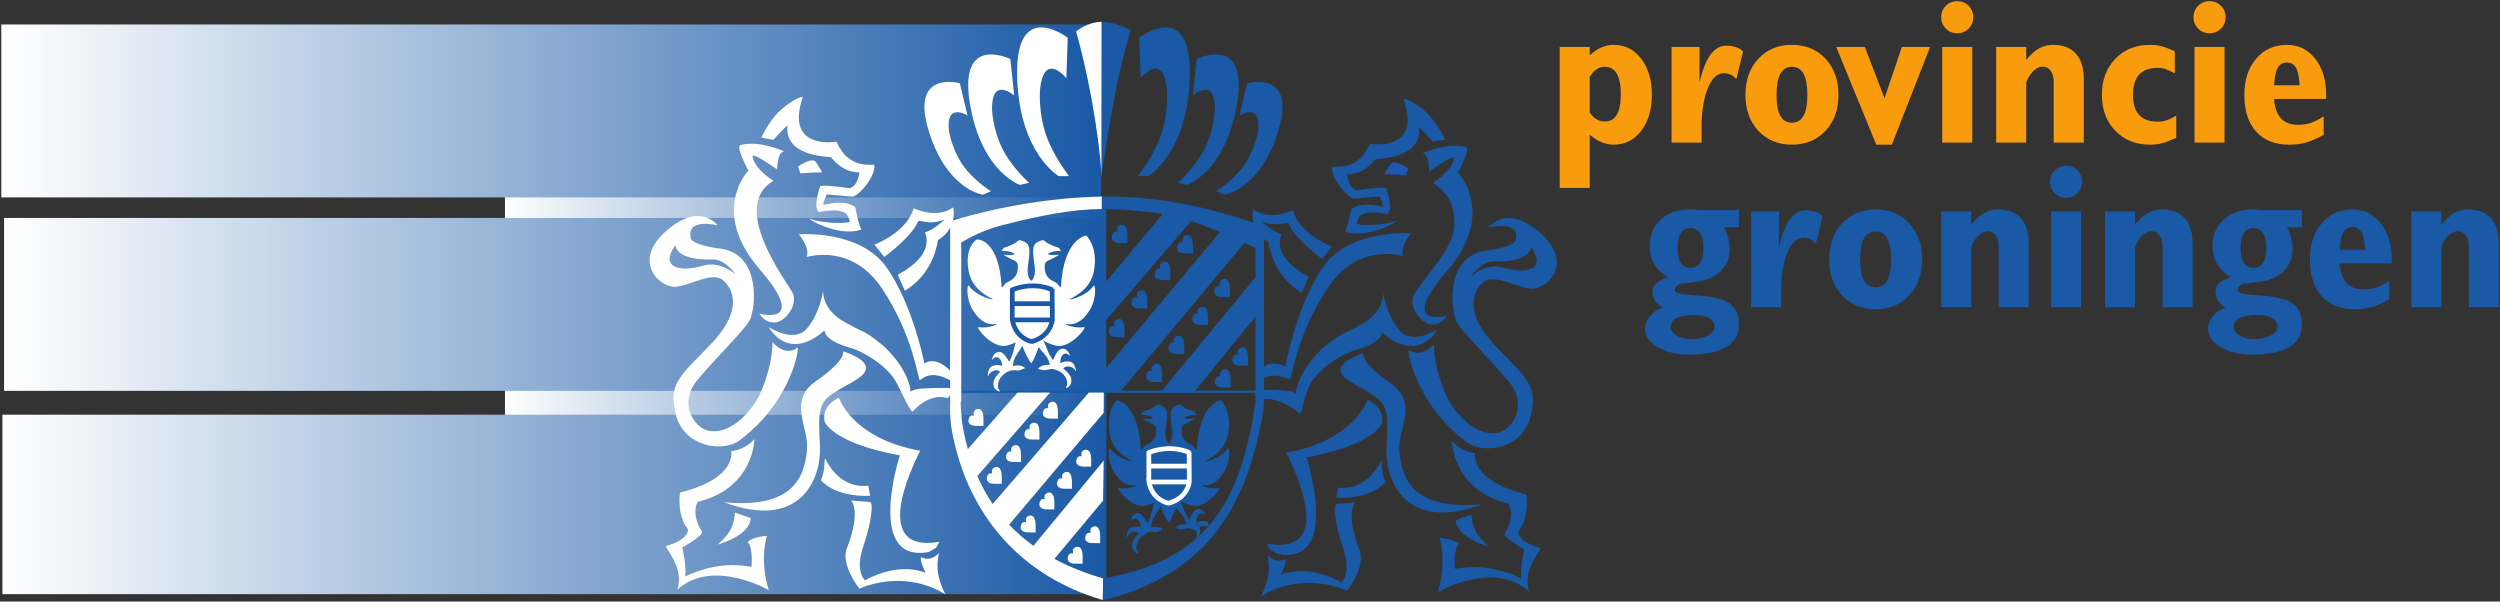 <?xml version="1.0" encoding="UTF-8" standalone="no"?>
<!-- Created with Inkscape (http://www.inkscape.org/) -->

<svg
   xmlns:dc="http://purl.org/dc/elements/1.1/"
   xmlns:cc="http://creativecommons.org/ns#"
   xmlns:rdf="http://www.w3.org/1999/02/22-rdf-syntax-ns#"
   xmlns:svg="http://www.w3.org/2000/svg"
   xmlns="http://www.w3.org/2000/svg"
   xmlns:sodipodi="http://sodipodi.sourceforge.net/DTD/sodipodi-0.dtd"
   xmlns:inkscape="http://www.inkscape.org/namespaces/inkscape"
   id="svg2985"
   version="1.1"
   inkscape:version="0.48.5 r10040"
   width="1000"
   height="240.61"
   xml:space="preserve"
   sodipodi:docname="Flyer_Groninger_Energiepremie.pdf"><rect width="100%" height="100%" fill="#333333" stroke="none"/><defs
     id="defs2989"><clipPath
       clipPathUnits="userSpaceOnUse"
       id="clipPath3003"><path
         d="m 20.669,20.669 1150.866,0 0,583.937 -1150.866,0 0,-583.937 z"
         id="path3005"
         inkscape:connector-curvature="0" /></clipPath><linearGradient
       x1="0"
       y1="0"
       x2="1"
       y2="0"
       gradientUnits="userSpaceOnUse"
       gradientTransform="matrix(30.237,0,0,-30.237,129.557,194.916)"
       spreadMethod="pad"
       id="linearGradient3021"><stop
         style="stop-opacity:1;stop-color:#ffffff"
         offset="0"
         id="stop3023" /><stop
         style="stop-opacity:1;stop-color:#1959a6"
         offset="1"
         id="stop3025" /></linearGradient><linearGradient
       x1="0"
       y1="0"
       x2="1"
       y2="0"
       gradientUnits="userSpaceOnUse"
       gradientTransform="matrix(55.51,0,0,-55.51,104.276,195.285)"
       spreadMethod="pad"
       id="linearGradient3041"><stop
         style="stop-opacity:1;stop-color:#ffffff"
         offset="0"
         id="stop3043" /><stop
         style="stop-opacity:1;stop-color:#1959a6"
         offset="1"
         id="stop3045" /></linearGradient><linearGradient
       x1="0"
       y1="0"
       x2="1"
       y2="0"
       gradientUnits="userSpaceOnUse"
       gradientTransform="matrix(55.709,0,0,-55.709,104.192,185.188)"
       spreadMethod="pad"
       id="linearGradient3061"><stop
         style="stop-opacity:1;stop-color:#ffffff"
         offset="0"
         id="stop3063" /><stop
         style="stop-opacity:1;stop-color:#1959a6"
         offset="1"
         id="stop3065" /></linearGradient><linearGradient
       x1="0"
       y1="0"
       x2="1"
       y2="0"
       gradientUnits="userSpaceOnUse"
       gradientTransform="matrix(55.51,0,0,-55.51,104.136,205.049)"
       spreadMethod="pad"
       id="linearGradient3081"><stop
         style="stop-opacity:1;stop-color:#ffffff"
         offset="0"
         id="stop3083" /><stop
         style="stop-opacity:1;stop-color:#1959a6"
         offset="1"
         id="stop3085" /></linearGradient><clipPath
       clipPathUnits="userSpaceOnUse"
       id="clipPath3093"><path
         d="m 104.136,180.355 126.06,0 0,30.236 -126.06,0 0,-30.236 z"
         id="path3095"
         inkscape:connector-curvature="0" /></clipPath><clipPath
       clipPathUnits="userSpaceOnUse"
       id="clipPath3445"><path
         d="m 118.937,97.204 87.079,0 0,49.134 -87.079,0 0,-49.134 z"
         id="path3447"
         inkscape:connector-curvature="0" /></clipPath><clipPath
       clipPathUnits="userSpaceOnUse"
       id="clipPath3581"><path
         d="m 150.062,135.828 1.078,0 0,1.869 -1.078,0 0,-1.869 z"
         id="path3583"
         inkscape:connector-curvature="0" /></clipPath><clipPath
       clipPathUnits="userSpaceOnUse"
       id="clipPath3593"><path
         d="m 148.697,132.111 2.407,0 0,4.732 -2.407,0 0,-4.732 z"
         id="path3595"
         inkscape:connector-curvature="0" /></clipPath><clipPath
       clipPathUnits="userSpaceOnUse"
       id="clipPath3605"><path
         d="m 150.986,134.833 7.405,0 0,3.958 -7.405,0 0,-3.958 z"
         id="path3607"
         inkscape:connector-curvature="0" /></clipPath><clipPath
       clipPathUnits="userSpaceOnUse"
       id="clipPath3621"><path
         d="m 148.986,136.843 2,0 0,3.771 -2,0 0,-3.771 z"
         id="path3623"
         inkscape:connector-curvature="0" /></clipPath><clipPath
       clipPathUnits="userSpaceOnUse"
       id="clipPath3637"><path
         d="m 140.808,131.272 9.255,0 0,10.337 -9.255,0 0,-10.337 z"
         id="path3639"
         inkscape:connector-curvature="0" /></clipPath><clipPath
       clipPathUnits="userSpaceOnUse"
       id="clipPath3653"><path
         d="m 149.023,137.041 10.299,0 0,8.127 -10.299,0 0,-8.127 z"
         id="path3655"
         inkscape:connector-curvature="0" /></clipPath><clipPath
       clipPathUnits="userSpaceOnUse"
       id="clipPath3669"><path
         d="m 148.797,127.553 11.137,0 0,9.489 -11.137,0 0,-9.489 z"
         id="path3671"
         inkscape:connector-curvature="0" /></clipPath><clipPath
       clipPathUnits="userSpaceOnUse"
       id="clipPath3685"><path
         d="m 20.669,20.669 1150.866,0 0,583.937 -1150.866,0 0,-583.937 z"
         id="path3687"
         inkscape:connector-curvature="0" /></clipPath><clipPath
       clipPathUnits="userSpaceOnUse"
       id="clipPath3697"><path
         d="m 0,0 1192.205,0 0,625.276 L 0,625.276 0,0 z"
         id="path3699"
         inkscape:connector-curvature="0" /></clipPath></defs><sodipodi:namedview
     pagecolor="#ffffff"
     bordercolor="#666666"
     borderopacity="1"
     objecttolerance="10"
     gridtolerance="10"
     guidetolerance="10"
     inkscape:pageopacity="0"
     inkscape:pageshadow="2"
     inkscape:window-width="1055"
     inkscape:window-height="1035"
     id="namedview2987"
     showgrid="false"
     fit-margin-left="0.5"
     fit-margin-bottom="0.5"
     fit-margin-top="0.5"
     fit-margin-right="0.5"
     inkscape:zoom="0.76859366"
     inkscape:cx="597.43543"
     inkscape:cy="152.62206"
     inkscape:window-x="857"
     inkscape:window-y="-19"
     inkscape:window-maximized="0"
     inkscape:current-layer="g2993" /><g
     id="g2993"
     inkscape:groupmode="layer"
     inkscape:label="Flyer_Groninger_Energiepremie"
     transform="matrix(1.25,0,0,-1.25,-129.67,465.554)"><g
       id="g3009"
       transform="matrix(6.34,0,0,6.34,-556.069,-963.067)"><g
         id="g3011"><g
           id="g3017"><g
             id="g3019"><path
               d="m 129.557,189.124 30.236,0 0,11.584 -30.236,0 0,-11.584 z"
               style="fill:url(#linearGradient3021);stroke:none"
               id="path3027"
               inkscape:connector-curvature="0" /></g></g></g></g><g
       id="g3029"
       transform="matrix(6.34,0,0,6.34,-556.069,-963.067)"><g
         id="g3031"><g
           id="g3037"><g
             id="g3039"><path
               d="m 104.276,190.921 55.51,0 0,8.727 -55.51,0 0,-8.727 z"
               style="fill:url(#linearGradient3041);stroke:none"
               id="path3047"
               inkscape:connector-curvature="0" /></g></g></g></g><g
       id="g3049"
       transform="matrix(6.34,0,0,6.34,-556.069,-963.067)"><g
         id="g3051"><g
           id="g3057"><g
             id="g3059"><path
               d="m 104.192,180.66 55.708,0 0,9.057 -55.708,0 0,-9.057 z"
               style="fill:url(#linearGradient3061);stroke:none"
               id="path3067"
               inkscape:connector-curvature="0" /></g></g></g></g><g
       id="g3069"
       transform="matrix(6.34,0,0,6.34,-556.069,-963.067)"><g
         id="g3071"><g
           id="g3077"><g
             id="g3079"><path
               d="m 104.136,200.685 55.509,0 0,8.728 -55.509,0 0,-8.728 z"
               style="fill:url(#linearGradient3081);stroke:none"
               id="path3087"
               inkscape:connector-curvature="0" /></g></g></g></g><g
       id="g3089"
       transform="matrix(6.34,0,0,6.34,-556.069,-963.067)"><g
         id="g3091"
         clip-path="url(#clipPath3093)"><g
           id="g3097"
           transform="translate(157.962,208.744)"><path
             d="m 0,0 c 0,0 -2.704,2.08 -2.55,-2.083 0.14,-3.775 2.096,-4.903 2.096,-4.903 l 0.524,0 c 0,0 -0.85,1.055 -1.223,2.256 -0.236,0.764 -0.318,1.779 -0.209,2.387 0.279,1.562 1.292,0.303 1.292,0.303 L 0,0 z"
             style="fill:#ffffff;fill-opacity:1;fill-rule:evenodd;stroke:none"
             id="path3099"
             inkscape:connector-curvature="0" /></g><g
           id="g3101"
           transform="translate(155.065,207.667)"><path
             d="M 0,0 C 0,0 -2.687,1.333 -2.02,-2.367 -1.414,-5.723 0.482,-6.35 0.482,-6.35 l 0.469,0.103 c 0,0 -0.895,0.778 -1.382,1.782 -0.31,0.638 -0.512,1.532 -0.492,2.098 0.052,1.455 1.12,0.526 1.12,0.526 L 0,0 z"
             style="fill:#ffffff;fill-opacity:1;fill-rule:evenodd;stroke:none"
             id="path3103"
             inkscape:connector-curvature="0" /></g><g
           id="g3105"
           transform="translate(152.515,206.444)"><path
             d="m 0,0 c 0,0 -2.568,0.722 -1.544,-2.485 0.928,-2.909 2.705,-3.137 2.705,-3.137 l 0.41,0.175 c 0,0 -0.895,0.542 -1.447,1.357 -0.351,0.519 -0.635,1.287 -0.682,1.799 -0.12,1.317 0.946,0.671 0.946,0.671 L 0,0 z"
             style="fill:#ffffff;fill-opacity:1;fill-rule:evenodd;stroke:none"
             id="path3107"
             inkscape:connector-curvature="0" /></g><g
           id="g3109"
           transform="translate(161.571,208.744)"><path
             d="M 0,0 C 0,0 2.704,2.08 2.55,-2.083 2.41,-5.858 0.454,-6.986 0.454,-6.986 l -0.524,0 c 0,0 0.85,1.055 1.223,2.256 0.236,0.764 0.318,1.779 0.21,2.387 C 1.083,-0.781 0.07,-2.04 0.07,-2.04 L 0,0 z"
             style="fill:#1959a6;fill-opacity:1;fill-rule:evenodd;stroke:none"
             id="path3111"
             inkscape:connector-curvature="0" /></g><g
           id="g3113"
           transform="translate(164.468,207.667)"><path
             d="M 0,0 C 0,0 2.688,1.333 2.02,-2.367 1.415,-5.723 -0.481,-6.35 -0.481,-6.35 l -0.47,0.103 c 0,0 0.896,0.778 1.382,1.782 0.31,0.638 0.512,1.532 0.492,2.098 -0.052,1.455 -1.12,0.526 -1.12,0.526 L 0,0 z"
             style="fill:#1959a6;fill-opacity:1;fill-rule:evenodd;stroke:none"
             id="path3115"
             inkscape:connector-curvature="0" /></g><g
           id="g3117"
           transform="translate(167.018,206.444)"><path
             d="M 0,0 C 0,0 2.568,0.722 1.544,-2.485 0.616,-5.394 -1.161,-5.622 -1.161,-5.622 l -0.41,0.175 c 0,0 0.894,0.542 1.447,1.357 0.351,0.519 0.635,1.287 0.682,1.799 0.12,1.317 -0.946,0.671 -0.946,0.671 L 0,0 z"
             style="fill:#1959a6;fill-opacity:1;fill-rule:evenodd;stroke:none"
             id="path3119"
             inkscape:connector-curvature="0" /></g><g
           id="g3121"
           transform="translate(185.675,204.859)"><path
             d="m 0,0 c -0.134,-0.228 -0.336,-0.342 -0.605,-0.342 -0.255,0 -0.471,0.102 -0.648,0.306 -0.035,0.051 -0.072,0.096 -0.113,0.133 l 0,1.819 0.143,0.198 C -1.046,2.316 -0.84,2.418 -0.605,2.418 -0.336,2.418 -0.134,2.303 0,2.073 0.135,1.844 0.202,1.498 0.202,1.035 0.202,0.573 0.135,0.228 0,0 m 1.232,2.825 c -0.359,0.467 -0.824,0.701 -1.394,0.701 -0.419,0 -0.82,-0.176 -1.204,-0.529 l 0,0.424 -0.758,0 -0.758,0 0,-7.118 0.758,0 0.758,0 0,2.69 c 0.374,-0.334 0.775,-0.502 1.204,-0.506 0.57,0 1.035,0.233 1.394,0.699 0.359,0.466 0.538,1.071 0.538,1.816 0,0.748 -0.179,1.355 -0.538,1.823"
             style="fill:#f89c0e;fill-opacity:1;fill-rule:evenodd;stroke:none"
             id="path3123"
             inkscape:connector-curvature="0" /></g><g
           id="g3125"
           transform="translate(188.441,203.451)"><path
             d="m 0,0 0,4.829 0.702,0 0.707,0 0,-1.796 C 1.487,3.366 1.577,3.661 1.679,3.916 1.947,4.567 2.307,4.892 2.759,4.892 3.12,4.895 3.402,4.798 3.607,4.601 L 3.27,3.201 C 3.107,3.401 2.894,3.502 2.632,3.502 2.323,3.502 2.068,3.281 1.868,2.84 1.667,2.4 1.55,1.806 1.516,1.057 L 1.516,0 0.757,0 0,0 z"
             style="fill:#f89c0e;fill-opacity:1;fill-rule:evenodd;stroke:none"
             id="path3127"
             inkscape:connector-curvature="0" /></g><g
           id="g3129"
           transform="translate(195.1,204.805)"><path
             d="m 0,0 c -0.131,-0.233 -0.326,-0.35 -0.587,-0.35 -0.26,0 -0.454,0.117 -0.583,0.35 -0.129,0.234 -0.193,0.585 -0.193,1.056 0,0.474 0.064,0.828 0.193,1.063 0.129,0.236 0.323,0.353 0.583,0.353 C -0.326,2.472 -0.131,2.355 0,2.119 0.13,1.884 0.195,1.53 0.195,1.056 0.195,0.585 0.13,0.234 0,0 M 1.109,2.879 C 0.673,3.346 0.108,3.58 -0.587,3.58 -1.281,3.58 -1.845,3.346 -2.28,2.879 -2.713,2.412 -2.931,1.804 -2.931,1.056 c 0,-0.745 0.218,-1.35 0.651,-1.816 0.435,-0.465 0.999,-0.698 1.693,-0.698 0.695,0 1.26,0.233 1.696,0.698 0.436,0.466 0.654,1.071 0.654,1.816 0,0.748 -0.218,1.356 -0.654,1.823"
             style="fill:#f89c0e;fill-opacity:1;fill-rule:evenodd;stroke:none"
             id="path3131"
             inkscape:connector-curvature="0" /></g><g
           id="g3133"
           transform="translate(196.749,208.28)"><path
             d="m 0,0 0.72,0 0.725,0 0.992,-2.582 0.004,0 L 3.316,0 4.027,0 4.742,0 2.808,-4.934 l -0.393,0 -0.393,0 L 0,0 z"
             style="fill:#f89c0e;fill-opacity:1;fill-rule:evenodd;stroke:none"
             id="path3135"
             inkscape:connector-curvature="0" /></g><g
           id="g3137"
           transform="translate(202.1,203.451)"><path
             d="m 0,0 0,4.829 0.758,0 0.758,0 L 1.516,0 0.758,0 0,0 z"
             style="fill:#f89c0e;fill-opacity:1;fill-rule:evenodd;stroke:none"
             id="path3139"
             inkscape:connector-curvature="0" /></g><g
           id="g3141"
           transform="translate(202.858,210.59)"><path
             d="M 0,0 C 0.227,0 0.419,-0.078 0.575,-0.235 0.732,-0.391 0.81,-0.583 0.81,-0.81 0.81,-1.038 0.732,-1.23 0.575,-1.386 0.419,-1.542 0.227,-1.62 0,-1.62 c -0.228,0 -0.419,0.078 -0.576,0.234 -0.156,0.156 -0.234,0.348 -0.234,0.576 0,0.227 0.078,0.419 0.234,0.575 C -0.419,-0.078 -0.228,0 0,0"
             style="fill:#f89c0e;fill-opacity:1;fill-rule:evenodd;stroke:none"
             id="path3143"
             inkscape:connector-curvature="0" /></g><g
           id="g3145"
           transform="translate(204.824,203.451)"><path
             d="m 0,0 0,4.829 0.757,0 0.758,0 0,-0.656 c 0.102,0.123 0.206,0.233 0.311,0.332 0.313,0.286 0.657,0.429 1.03,0.429 0.51,0 0.898,-0.147 1.165,-0.442 C 4.288,4.198 4.422,3.77 4.422,3.209 L 4.422,0 3.663,0 2.905,0 l 0,3.051 C 2.905,3.286 2.855,3.475 2.753,3.62 2.652,3.764 2.517,3.836 2.347,3.836 2.192,3.836 2.038,3.766 1.889,3.625 1.738,3.484 1.613,3.293 1.515,3.051 L 1.515,0 0.757,0 0,0 z"
             style="fill:#f89c0e;fill-opacity:1;fill-rule:evenodd;stroke:none"
             id="path3147"
             inkscape:connector-curvature="0" /></g><g
           id="g3149"
           transform="translate(213.913,203.691)"><path
             d="m 0,0 c -0.3,-0.135 -0.54,-0.227 -0.722,-0.274 -0.182,-0.047 -0.38,-0.071 -0.595,-0.071 -0.722,0 -1.308,0.233 -1.759,0.699 -0.451,0.466 -0.677,1.071 -0.677,1.815 0,0.748 0.226,1.356 0.678,1.823 0.451,0.467 1.038,0.702 1.76,0.702 0.205,0 0.392,-0.023 0.565,-0.069 0.172,-0.046 0.398,-0.131 0.677,-0.255 l 0,-1.119 c -0.195,0.107 -0.353,0.181 -0.474,0.222 -0.121,0.04 -0.247,0.06 -0.377,0.06 -0.423,0 -0.74,-0.113 -0.948,-0.339 -0.208,-0.227 -0.312,-0.568 -0.312,-1.025 0,-0.453 0.104,-0.792 0.311,-1.016 0.209,-0.225 0.524,-0.338 0.947,-0.338 0.15,0 0.29,0.022 0.422,0.066 0.131,0.043 0.3,0.123 0.504,0.237 L 0,0 z"
             style="fill:#f89c0e;fill-opacity:1;fill-rule:evenodd;stroke:none"
             id="path3151"
             inkscape:connector-curvature="0" /></g><g
           id="g3153"
           transform="translate(214.835,203.451)"><path
             d="m 0,0 0,4.829 0.758,0 0.757,0 L 1.515,0 0.758,0 0,0 z"
             style="fill:#f89c0e;fill-opacity:1;fill-rule:evenodd;stroke:none"
             id="path3155"
             inkscape:connector-curvature="0" /></g><g
           id="g3157"
           transform="translate(215.593,210.59)"><path
             d="M 0,0 C 0.227,0 0.419,-0.078 0.576,-0.235 0.732,-0.391 0.81,-0.583 0.81,-0.81 0.81,-1.038 0.732,-1.23 0.576,-1.386 0.419,-1.542 0.227,-1.62 0,-1.62 c -0.228,0 -0.419,0.078 -0.576,0.234 -0.156,0.156 -0.234,0.348 -0.234,0.576 0,0.227 0.078,0.419 0.234,0.575 C -0.419,-0.078 -0.228,0 0,0"
             style="fill:#f89c0e;fill-opacity:1;fill-rule:evenodd;stroke:none"
             id="path3159"
             inkscape:connector-curvature="0" /></g><g
           id="g3161"
           transform="translate(218.85,206.346)"><path
             d="M 0,0 C 0.024,0.351 0.07,0.613 0.138,0.787 0.24,1.029 0.409,1.15 0.644,1.15 0.88,1.15 1.047,1.034 1.146,0.803 1.221,0.629 1.268,0.361 1.289,0 L 0,0 z m 2.629,-0.491 c 0,0.75 -0.184,1.358 -0.551,1.827 C 1.711,1.804 1.232,2.038 0.643,2.038 0.007,2.038 -0.509,1.804 -0.906,1.337 -1.302,0.87 -1.5,0.262 -1.5,-0.486 -1.5,-1.282 -1.302,-1.9 -0.906,-2.339 -0.51,-2.78 0.047,-3 0.764,-3 c 0.31,0 0.587,0.034 0.831,0.104 0.245,0.069 0.548,0.198 0.908,0.387 l 0,0.941 C 2.251,-1.731 2.032,-1.843 1.843,-1.905 1.654,-1.966 1.443,-1.997 1.209,-1.997 0.8,-1.997 0.496,-1.868 0.296,-1.612 0.126,-1.389 0.027,-1.082 0,-0.69 l 2.629,0 0,0.199 z"
             style="fill:#f89c0e;fill-opacity:1;fill-rule:evenodd;stroke:none"
             id="path3163"
             inkscape:connector-curvature="0" /></g><g
           id="g3165"
           transform="translate(189.878,197.378)"><path
             d="m 0,0 c -0.108,-0.166 -0.27,-0.249 -0.486,-0.249 -0.216,0 -0.378,0.083 -0.485,0.249 -0.11,0.166 -0.163,0.416 -0.163,0.75 0,0.338 0.053,0.591 0.163,0.758 0.107,0.167 0.269,0.251 0.485,0.251 0.216,0 0.377,-0.084 0.483,-0.251 C 0.107,1.341 0.162,1.088 0.162,0.75 0.162,0.416 0.108,0.166 0,0 m -0.85,-2.675 c 0.219,0.042 0.444,0.056 0.675,0.043 l 0.163,-0.01 c 0.21,-0.014 0.388,-0.077 0.532,-0.189 0.144,-0.113 0.217,-0.244 0.217,-0.394 0,-0.174 -0.116,-0.321 -0.346,-0.44 -0.232,-0.119 -0.513,-0.179 -0.846,-0.179 -0.289,0 -0.533,0.06 -0.734,0.181 -0.2,0.122 -0.3,0.27 -0.3,0.448 0,0.127 0.06,0.246 0.183,0.358 0.085,0.078 0.237,0.139 0.456,0.182 m 2.81,5.343 -2.059,0 c -0.132,0.021 -0.276,0.031 -0.429,0.031 -0.599,0 -1.085,-0.17 -1.458,-0.511 -0.373,-0.34 -0.559,-0.783 -0.559,-1.328 0,-0.542 0.186,-0.981 0.559,-1.318 0.109,-0.095 0.225,-0.181 0.348,-0.256 L -1.853,-0.8 c -0.364,-0.17 -0.546,-0.378 -0.546,-0.626 0,-0.346 0.164,-0.622 0.492,-0.829 l 0.02,-0.011 c -0.249,-0.064 -0.459,-0.199 -0.631,-0.404 -0.171,-0.207 -0.258,-0.425 -0.258,-0.657 0,-0.364 0.213,-0.672 0.639,-0.924 0.425,-0.251 0.945,-0.377 1.561,-0.377 0.847,0 1.481,0.128 1.903,0.383 0.422,0.255 0.633,0.639 0.633,1.15 0,0.484 -0.16,0.835 -0.482,1.055 -0.322,0.22 -0.877,0.354 -1.666,0.401 -0.453,0.031 -0.748,0.063 -0.886,0.099 -0.137,0.035 -0.206,0.094 -0.206,0.178 0,0.111 0.072,0.204 0.219,0.277 l 0.132,0.061 c -0.033,-0.017 0.031,-0.017 0.194,0 0.163,0.017 0.379,0.045 0.648,0.086 0.398,0.058 0.736,0.199 1.015,0.424 0.374,0.308 0.561,0.707 0.561,1.198 C 1.486,1.118 1.391,1.49 1.204,1.8 l 0.756,0 0,0.868 z"
             style="fill:#1959a6;fill-opacity:1;fill-rule:evenodd;stroke:none"
             id="path3167"
             inkscape:connector-curvature="0" /></g><g
           id="g3169"
           transform="translate(192.453,195.144)"><path
             d="m 0,0 0,4.829 0.702,0 0.707,0 0,-1.797 C 1.487,3.366 1.577,3.661 1.679,3.916 1.947,4.566 2.307,4.892 2.76,4.892 3.12,4.895 3.403,4.798 3.607,4.601 L 3.27,3.2 C 3.107,3.401 2.894,3.501 2.632,3.501 2.323,3.501 2.068,3.281 1.868,2.84 1.667,2.4 1.55,1.806 1.516,1.057 L 1.516,0 0.758,0 0,0 z"
             style="fill:#1959a6;fill-opacity:1;fill-rule:evenodd;stroke:none"
             id="path3171"
             inkscape:connector-curvature="0" /></g><g
           id="g3173"
           transform="translate(199.321,196.498)"><path
             d="m 0,0 c -0.13,-0.234 -0.325,-0.35 -0.586,-0.35 -0.26,0 -0.454,0.116 -0.583,0.35 -0.128,0.233 -0.193,0.585 -0.193,1.055 0,0.475 0.065,0.829 0.193,1.064 0.129,0.235 0.323,0.353 0.583,0.353 C -0.325,2.472 -0.13,2.354 0,2.119 0.131,1.884 0.196,1.53 0.196,1.055 0.196,0.585 0.131,0.233 0,0 M 1.11,2.879 C 0.674,3.346 0.109,3.58 -0.586,3.58 -1.28,3.58 -1.845,3.346 -2.279,2.879 -2.713,2.411 -2.929,1.803 -2.929,1.055 c 0,-0.744 0.216,-1.349 0.65,-1.815 0.434,-0.466 0.999,-0.699 1.693,-0.699 0.695,0 1.26,0.233 1.696,0.699 0.436,0.466 0.654,1.071 0.654,1.815 0,0.748 -0.218,1.356 -0.654,1.824"
             style="fill:#1959a6;fill-opacity:1;fill-rule:evenodd;stroke:none"
             id="path3175"
             inkscape:connector-curvature="0" /></g><g
           id="g3177"
           transform="translate(202.047,195.144)"><path
             d="m 0,0 0,4.829 0.757,0 0.759,0 0,-0.656 c 0.102,0.122 0.205,0.233 0.311,0.332 0.312,0.286 0.655,0.428 1.029,0.428 0.51,0 0.899,-0.147 1.165,-0.441 C 4.288,4.198 4.422,3.77 4.422,3.209 L 4.422,0 3.664,0 2.906,0 l 0,3.051 C 2.906,3.285 2.855,3.475 2.754,3.619 2.652,3.764 2.517,3.836 2.348,3.836 2.192,3.836 2.039,3.765 1.889,3.624 1.738,3.483 1.613,3.292 1.516,3.051 L 1.516,0 0.757,0 0,0 z"
             style="fill:#1959a6;fill-opacity:1;fill-rule:evenodd;stroke:none"
             id="path3179"
             inkscape:connector-curvature="0" /></g><g
           id="g3181"
           transform="translate(207.593,195.144)"><path
             d="m 0,0 0,4.829 0.758,0 0.758,0 L 1.516,0 0.758,0 0,0 z"
             style="fill:#1959a6;fill-opacity:1;fill-rule:evenodd;stroke:none"
             id="path3183"
             inkscape:connector-curvature="0" /></g><g
           id="g3185"
           transform="translate(208.351,202.284)"><path
             d="M 0,0 C 0.228,0 0.419,-0.078 0.575,-0.235 0.731,-0.391 0.81,-0.583 0.81,-0.81 0.81,-1.038 0.731,-1.23 0.575,-1.386 0.419,-1.542 0.228,-1.62 0,-1.62 c -0.228,0 -0.42,0.078 -0.575,0.234 -0.157,0.156 -0.235,0.348 -0.235,0.576 0,0.227 0.078,0.419 0.235,0.575 C -0.42,-0.078 -0.228,0 0,0"
             style="fill:#1959a6;fill-opacity:1;fill-rule:evenodd;stroke:none"
             id="path3187"
             inkscape:connector-curvature="0" /></g><g
           id="g3189"
           transform="translate(210.316,195.144)"><path
             d="m 0,0 0,4.829 0.758,0 0.758,0 0,-0.656 c 0.101,0.122 0.205,0.233 0.311,0.332 0.312,0.286 0.656,0.428 1.029,0.428 0.51,0 0.899,-0.147 1.165,-0.441 C 4.288,4.198 4.422,3.77 4.422,3.209 L 4.422,0 3.664,0 2.906,0 l 0,3.051 C 2.906,3.285 2.855,3.475 2.754,3.619 2.652,3.764 2.517,3.836 2.348,3.836 2.192,3.836 2.039,3.765 1.889,3.624 1.738,3.483 1.614,3.292 1.516,3.051 L 1.516,0 0.758,0 0,0 z"
             style="fill:#1959a6;fill-opacity:1;fill-rule:evenodd;stroke:none"
             id="path3191"
             inkscape:connector-curvature="0" /></g><g
           id="g3193"
           transform="translate(218.293,197.378)"><path
             d="m 0,0 c -0.108,-0.166 -0.27,-0.249 -0.486,-0.249 -0.216,0 -0.378,0.083 -0.486,0.249 -0.108,0.166 -0.162,0.416 -0.162,0.75 0,0.338 0.054,0.591 0.162,0.758 0.108,0.167 0.27,0.251 0.486,0.251 0.216,0 0.377,-0.084 0.483,-0.251 C 0.107,1.341 0.162,1.088 0.162,0.75 0.162,0.416 0.108,0.166 0,0 m -0.85,-2.675 c 0.218,0.042 0.444,0.056 0.674,0.043 l 0.163,-0.01 c 0.211,-0.014 0.389,-0.077 0.533,-0.189 0.144,-0.113 0.217,-0.244 0.217,-0.394 0,-0.174 -0.116,-0.321 -0.347,-0.44 -0.231,-0.119 -0.513,-0.179 -0.846,-0.179 -0.288,0 -0.533,0.06 -0.733,0.181 -0.201,0.122 -0.301,0.27 -0.301,0.448 0,0.127 0.061,0.246 0.183,0.358 0.086,0.078 0.237,0.139 0.457,0.182 m 2.81,5.343 -2.059,0 c -0.133,0.021 -0.275,0.031 -0.429,0.031 -0.599,0 -1.085,-0.17 -1.458,-0.511 -0.374,-0.34 -0.56,-0.783 -0.56,-1.328 0,-0.542 0.187,-0.981 0.56,-1.318 0.109,-0.095 0.225,-0.181 0.347,-0.256 L -1.853,-0.8 C -2.217,-0.97 -2.4,-1.178 -2.4,-1.426 c 0,-0.346 0.165,-0.622 0.493,-0.829 l 0.02,-0.011 C -2.135,-2.33 -2.346,-2.465 -2.518,-2.67 -2.69,-2.877 -2.776,-3.095 -2.776,-3.327 c 0,-0.364 0.213,-0.672 0.638,-0.924 0.425,-0.251 0.946,-0.377 1.562,-0.377 0.847,0 1.482,0.128 1.903,0.383 0.422,0.255 0.633,0.639 0.633,1.15 0,0.484 -0.161,0.835 -0.483,1.055 -0.321,0.22 -0.877,0.354 -1.666,0.401 -0.452,0.031 -0.747,0.063 -0.885,0.099 -0.138,0.035 -0.207,0.094 -0.207,0.178 0,0.111 0.073,0.204 0.22,0.277 l 0.132,0.061 c -0.034,-0.017 0.031,-0.017 0.194,0 0.163,0.017 0.379,0.045 0.648,0.086 0.398,0.058 0.736,0.199 1.015,0.424 0.374,0.308 0.561,0.707 0.561,1.198 C 1.486,1.118 1.391,1.49 1.204,1.8 l 0.756,0 0,0.868 z"
             style="fill:#1959a6;fill-opacity:1;fill-rule:evenodd;stroke:none"
             id="path3195"
             inkscape:connector-curvature="0" /></g><g
           id="g3197"
           transform="translate(222.159,198.04)"><path
             d="M 0,0 C 0.023,0.35 0.07,0.613 0.138,0.787 0.24,1.029 0.409,1.149 0.644,1.149 0.879,1.149 1.047,1.034 1.146,0.802 1.22,0.628 1.268,0.361 1.289,0 L 0,0 z M 2.629,-0.491 C 2.629,0.258 2.445,0.867 2.078,1.336 1.71,1.804 1.232,2.038 0.643,2.038 0.007,2.038 -0.509,1.804 -0.906,1.337 -1.303,0.869 -1.5,0.261 -1.5,-0.486 c 0,-0.796 0.197,-1.414 0.594,-1.854 0.396,-0.44 0.952,-0.661 1.67,-0.661 0.309,0 0.586,0.036 0.832,0.104 0.244,0.069 0.547,0.199 0.907,0.388 l 0,0.941 C 2.252,-1.731 2.031,-1.843 1.843,-1.905 1.654,-1.966 1.443,-1.997 1.208,-1.997 0.8,-1.997 0.496,-1.869 0.296,-1.612 0.125,-1.389 0.027,-1.082 0,-0.69 l 2.629,0 0,0.199 z"
             style="fill:#1959a6;fill-opacity:1;fill-rule:evenodd;stroke:none"
             id="path3199"
             inkscape:connector-curvature="0" /></g><g
           id="g3201"
           transform="translate(225.775,195.144)"><path
             d="m 0,0 0,4.829 0.758,0 0.758,0 0,-0.656 c 0.102,0.122 0.206,0.233 0.311,0.332 0.313,0.286 0.656,0.428 1.03,0.428 0.509,0 0.898,-0.147 1.165,-0.441 0.266,-0.294 0.4,-0.722 0.4,-1.283 L 4.422,0 3.664,0 2.906,0 l 0,3.051 c 0,0.234 -0.05,0.424 -0.152,0.568 C 2.653,3.764 2.517,3.836 2.348,3.836 2.192,3.836 2.04,3.765 1.889,3.624 1.738,3.483 1.614,3.292 1.516,3.051 L 1.516,0 0.758,0 0,0 z"
             style="fill:#1959a6;fill-opacity:1;fill-rule:evenodd;stroke:none"
             id="path3203"
             inkscape:connector-curvature="0" /></g><path
           d="m 152.575,190.93 15.073,0 0,-0.11 -15.073,0 0,0.11 z"
           style="fill:#1959a6;fill-opacity:1;fill-rule:evenodd;stroke:none"
           id="path3205"
           inkscape:connector-curvature="0" /><g
           id="g3207"
           transform="translate(178.313,196.704)"><path
             d="M 0,0 C 0,0 0.527,0.772 1.148,0.75 3.042,0.683 3.042,1.478 3.042,1.478 3.859,0.286 2.733,0.107 1.63,0.438 0.757,0.699 0,0 0,0 M 2.986,-0.627 C 3.784,-0.721 5.261,0.616 3.525,2.165 1.79,3.712 0.899,2.469 0.899,2.469 c 0,0 1.594,0.41 1.36,-0.645 0,0 0.023,-0.328 -1.501,-0.527 -2.057,-0.269 -1.782,-3.003 -1.477,-3.612 0.225,-0.451 1.763,-1.96 2.556,-2.92 0,0 0.727,-0.691 0.492,-1.63 -0.02,-0.081 -0.31,-1.025 -1.172,-1.055 -1.361,-0.047 -2.299,1.689 -2.299,1.689 0,0 -0.703,1.313 -0.727,2.814 0,0 -0.605,-0.777 -1.266,-0.281 -0.094,0.07 0.247,-2.654 2.908,-4.668 0.868,-0.656 2.833,-0.346 3.237,1.291 0.375,1.524 -0.118,1.852 -1.712,3.494 -1.596,1.641 -1.267,2.696 -0.728,3.236 0.54,0.539 1.618,-0.188 2.416,-0.282"
             style="fill:#1959a6;fill-opacity:1;fill-rule:nonzero;stroke:none"
             id="path3209"
             inkscape:connector-curvature="0" /></g><g
           id="g3211"
           transform="translate(173.207,203.395)"><path
             d="m 0,0 c -0.614,-1.477 -1.885,-1.093 -1.899,-1.174 -0.093,-0.563 0.821,-1.618 1.124,-1.596 0.237,0.018 1.282,0.11 1.282,0.11 0,0 0.243,-0.551 0.147,-0.527 -1.193,0.298 -1.602,-0.128 -1.602,-0.128 0,0 -0.081,-0.611 -0.294,-1.119 1.206,-0.431 3.023,0.705 2.487,0.514 -0.535,-0.191 -1.641,-0.229 -1.888,-0.127 -0.078,-0.028 0.115,0.4 0.175,0.434 0.549,0.312 1.337,0.027 1.386,0.074 0.287,0.28 -0.088,1.289 -0.088,1.289 0,0 0.039,0.115 -1.485,-0.097 -0.415,0.097 -0.502,0.798 -0.495,0.798 0.971,0 1.364,0.768 1.477,0.775 2.627,0.16 2.092,1.661 2.163,1.596 C 2.832,0.512 3.193,0.096 3.193,0.096 L 3.8,0.208 c 0,0 -0.331,0.746 -0.846,1.269 C 2.402,2.037 1.666,2.372 1.716,2.228 2.634,-0.462 0,0 0,0"
             style="fill:#1959a6;fill-opacity:1;fill-rule:evenodd;stroke:none"
             id="path3213"
             inkscape:connector-curvature="0" /></g><g
           id="g3215"
           transform="translate(176.208,201.99)"><path
             d="m 0,0 c 0,0 0.004,0.911 -0.351,0.911 -0.024,0 1.244,0.589 2.204,0.327 0.262,-0.071 -0.399,-1.286 -0.399,-1.286 0,0 1.971,-2.043 -0.56,-4.973 -2.531,-2.931 0,-2.251 0,-2.251 0,0 -0.208,-0.448 -0.751,-0.448 -0.542,0 -1.221,0.911 -0.917,1.502 0.304,0.59 2.02,2.37 2.043,3.424 0.024,1.055 -0.208,1.62 -1.078,2.228 0,0 0.944,0.573 1.055,1.221 C 1.293,0.935 0,0 0,0"
             style="fill:#1959a6;fill-opacity:1;fill-rule:evenodd;stroke:none"
             id="path3217"
             inkscape:connector-curvature="0" /></g><g
           id="g3219"
           transform="translate(175.153,202.14)"><path
             d="m 0,0 c 0,0 -0.608,0.456 -0.866,0.269 -0.026,-0.019 -0.365,-0.56 -0.345,-0.56 0.564,0 1.094,-0.049 1.094,-0.049 L 0,0 z"
             style="fill:#2056ae;fill-opacity:1;fill-rule:evenodd;stroke:none"
             id="path3221"
             inkscape:connector-curvature="0" /></g><g
           id="g3223"
           transform="translate(178.883,185.196)"><path
             d="m 0,0 c -3.541,-0.328 -4.034,1.337 -4.175,2.58 -0.14,1.242 1.033,2.509 -0.492,3.564 -1.524,1.056 -1.337,1.478 -1.337,1.478 0,0 -1.103,-0.339 -1.149,-0.797 C -7.2,6.355 -6.402,6.074 -5.582,5.558 -4.761,5.042 -4.737,4.62 -4.831,2.885 -4.925,1.149 -3.822,-1.43 0,0"
             style="fill:#1959a6;fill-opacity:1;fill-rule:evenodd;stroke:none"
             id="path3225"
             inkscape:connector-curvature="0" /></g><g
           id="g3227"
           transform="translate(181.815,182.991)"><path
             d="m 0,0 c -1.212,0.346 -1.102,0.844 -1.102,0.844 0.587,0.727 0.399,1.853 0.399,1.853 -2.916,0.729 -2.58,2.087 -2.58,2.087 0,0 -0.68,0.047 -1.173,0.61 0,0 0,-2.463 2.862,-3.166 0,0 0.367,-0.576 -0.211,-1.501 -0.118,-0.188 0.986,-0.796 0.986,-0.796 0,0 -0.215,-0.962 -0.145,-1.478 0,0 -1.534,0.865 -3.34,0.489 0,0 -0.113,0.952 0.191,1.257 0,0 -0.179,0.247 -0.976,0.317 0,0 0.399,-1.196 -0.093,-2.744 0,0 2.837,1.642 4.62,0.024 C -0.961,-1.102 0.123,-0.035 0,0"
             style="fill:#1959a6;fill-opacity:1;fill-rule:evenodd;stroke:none"
             id="path3229"
             inkscape:connector-curvature="0" /></g><g
           id="g3231"
           transform="translate(168.025,183.202)"><path
             d="m 0,0 c 3.8,-0.657 0.962,4.596 0.962,4.596 3.447,0.61 4.104,2.674 4.104,2.674 0,0 0.891,-0.352 0.727,-1.196 0,0 -0.352,-1.079 -3.799,-1.713 0,0 1.759,-5.464 -1.454,-4.877 L 0.164,-0.305 0,0 z"
             style="fill:#1959a6;fill-opacity:1;fill-rule:evenodd;stroke:none"
             id="path3233"
             inkscape:connector-curvature="0" /></g><g
           id="g3235"
           transform="translate(173.77,187.377)"><path
             d="m 0,0 c 0.094,0.187 -0.023,-0.586 0.235,-1.055 0,0 -0.633,-0.868 -2.486,-0.798 l 0.094,0.516 c 0,0 1.344,-0.289 2.157,1.337"
             style="fill:#1959a6;fill-opacity:1;fill-rule:evenodd;stroke:none"
             id="path3237"
             inkscape:connector-curvature="0" /></g><g
           id="g3239"
           transform="translate(168.048,182.639)"><path
             d="m 0,0 c -0.016,0.018 0.12,-0.492 0.047,-0.985 -0.082,-0.555 -0.375,-1.102 -0.375,-1.102 2.204,1.336 4.338,0.281 4.338,0.281 0,0 0.962,1.196 0.633,2.041 -0.75,1.928 -0.211,2.415 -0.211,2.415 0,0 -0.727,-0.07 -0.938,-0.07 -0.211,0 -0.093,-1.032 0.329,-2.275 0.421,-1.243 -0.094,-1.688 -0.094,-1.688 0,0 -1.582,0.966 -3.059,0.379 0,0 0.338,0.676 0.221,0.793 0,0 -0.445,-0.281 -0.891,0.211"
             style="fill:#1959a6;fill-opacity:1;fill-rule:evenodd;stroke:none"
             id="path3241"
             inkscape:connector-curvature="0" /></g><g
           id="g3243"
           transform="translate(178.343,184.68)"><path
             d="m 0,0 -0.797,-0.281 c 0,0 -0.094,-0.798 1.665,-1.337 C 0.909,-1.631 0.465,-1.304 0.235,-0.891 0.01,-0.489 0,0 0,0"
             style="fill:#1959a6;fill-opacity:1;fill-rule:evenodd;stroke:none"
             id="path3245"
             inkscape:connector-curvature="0" /></g><g
           id="g3247"
           transform="translate(156.715,193.467)"><path
             d="m 0,0 0.031,-0.046 c 0.044,-0.067 0.13,-0.276 0.152,-0.342 0.064,-0.193 0.179,-0.406 0.317,-0.609 0.14,0.293 0.265,0.629 0.552,0.572 0.141,-0.029 0.22,-0.127 0.283,-0.272 l 0.038,-0.086 c -0.074,0.045 -0.105,0.1 -0.187,0.116 -0.15,0.03 -0.275,-0.115 -0.302,-0.286 -0.012,-0.075 -0.01,-0.119 -0.013,-0.196 0.184,0.079 0.3,0.115 0.491,0.076 0.18,-0.035 0.246,-0.214 0.297,-0.41 L 1.664,-1.561 C 1.578,-1.423 1.487,-1.351 1.341,-1.322 1.216,-1.297 1.114,-1.324 1.018,-1.413 1.235,-1.617 1.475,-1.782 1.426,-2.099 1.401,-2.264 1.303,-2.342 1.171,-2.417 l -0.005,0.078 c 0.008,0.028 0.04,0.036 0.045,0.069 0.067,0.43 -0.3,0.742 -0.678,0.819 -0.213,0.041 -0.348,-0.087 -0.56,-0.044 -0.087,0.017 -0.139,0.042 -0.227,0.055 0.168,0.2 0.353,0.207 0.597,0.202 -0.069,0.363 -0.233,0.513 -0.449,0.752 -0.02,0.023 -0.065,0.079 -0.109,0.142 -0.092,-0.243 -0.229,-0.58 -0.352,-0.791 -0.032,-0.054 -0.193,0.155 -0.484,0.866 -0.042,-0.086 -0.094,-0.176 -0.115,-0.208 -0.185,-0.27 -0.329,-0.446 -0.353,-0.816 0.241,0.044 0.426,0.067 0.616,-0.105 -0.085,-0.027 -0.134,-0.06 -0.218,-0.091 -0.205,-0.075 -0.355,0.031 -0.559,-0.045 -0.366,-0.135 -0.691,-0.503 -0.572,-0.918 0.009,-0.032 0.041,-0.035 0.053,-0.061 l 0.005,-0.079 c -0.14,0.055 -0.246,0.116 -0.292,0.276 -0.088,0.306 0.13,0.507 0.32,0.744 -0.105,0.072 -0.211,0.084 -0.331,0.039 -0.14,-0.051 -0.223,-0.138 -0.29,-0.289 l -0.005,0.079 c 0.026,0.202 0.071,0.39 0.243,0.453 0.185,0.068 0.305,0.052 0.497,0.002 -0.013,0.076 -0.017,0.12 -0.038,0.193 -0.047,0.164 -0.188,0.288 -0.333,0.235 -0.08,-0.03 -0.104,-0.089 -0.172,-0.144 l 0.027,0.09 c 0.045,0.153 0.112,0.264 0.248,0.314 0.277,0.102 0.441,-0.21 0.616,-0.479 0.112,0.223 0.2,0.452 0.24,0.654 0.011,0.059 0.058,0.233 0.093,0.326 -0.127,-0.061 -0.275,-0.118 -0.444,-0.162 -0.735,-0.194 -1.641,0.971 -1.436,0.932 0.52,-0.098 1.145,0.214 0.838,0.155 -0.308,-0.058 -0.752,0.078 -1.128,0.7 -0.376,0.621 -0.291,1.379 -0.188,1.224 0.362,-0.55 1.367,-0.758 1.179,-0.661 -0.425,0.22 -1.066,0.596 -1.213,1.457 -0.205,1.204 0.421,1.548 0.421,1.548 0,0 1.117,0.084 1.254,-2.403 0,0 0.034,-0.038 0.136,0.117 0.103,0.155 0.239,0.136 0.427,0.292 0.188,0.155 0.257,0.388 0.257,0.602 0,0.213 -0.069,0.291 -0.222,0.349 -0.154,0.058 -0.513,0.272 -0.513,0.272 0,0 0.735,-0.058 0.513,0.078 -0.223,0.136 -0.598,0.116 -0.598,0.116 l 0.102,0.156 c 0,0 0.342,0.097 0.564,0.233 0.222,0.136 0.154,0.233 0.513,0.058 0.359,-0.175 0.188,-0.757 0.136,-1.301 -0.041,-0.437 0.117,-0.61 0.18,-0.662 0.063,0.052 0.22,0.225 0.179,0.662 -0.051,0.544 -0.222,1.126 0.137,1.301 C 0.082,5.139 0.013,5.042 0.235,4.906 0.458,4.77 0.8,4.673 0.8,4.673 L 0.902,4.517 c 0,0 -0.376,0.02 -0.598,-0.116 C 0.082,4.265 0.817,4.323 0.817,4.323 0.817,4.323 0.458,4.109 0.304,4.051 0.15,3.993 0.082,3.915 0.082,3.702 0.082,3.488 0.15,3.255 0.338,3.1 0.526,2.944 0.663,2.963 0.765,2.808 0.868,2.653 0.902,2.691 0.902,2.691 c 0.137,2.487 1.282,2.603 1.282,2.603 0,0 0.598,-0.544 0.393,-1.748 C 2.43,2.685 1.788,2.309 1.363,2.089 1.176,1.992 2.18,2.2 2.542,2.75 2.645,2.905 2.731,2.147 2.355,1.526 1.979,0.904 1.534,0.768 1.227,0.826 0.919,0.885 1.545,0.573 2.064,0.671 2.269,0.71 1.363,-0.455 0.629,-0.261 0.372,-0.193 0.163,-0.097 0,0"
             style="fill:#ffffff;fill-opacity:1;fill-rule:nonzero;stroke:none"
             id="path3249"
             inkscape:connector-curvature="0" /></g><g
           id="g3251"
           transform="translate(159.787,187.41)"><path
             d="M 0,0 -0.04,-2.028 -2.497,-4.97 c 0.741,-0.398 1.561,-0.725 2.457,-0.987 l -0.018,-1.091 c -4.028,1.177 -6.782,4.172 -7.603,8.48 -0.143,0.746 -0.097,1.555 -0.097,1.555 l 0,0.307 C -7.79,3.249 -7.832,3.198 -7.887,3.141 c -0.959,0.31 -1.741,-0.67 -1.767,-0.67 -0.129,0 -0.461,0.775 -0.825,1.473 -0.373,0.714 -1.517,1.515 -2.352,1.75 -1.337,0.375 -1.267,0.868 -1.267,0.868 -1.876,-1.642 -2.814,0.164 -2.814,0.164 0,0 1.243,-0.821 1.899,-0.094 0.657,0.727 0.845,1.923 0.845,1.923 0,0 -0.094,-0.915 1.079,-1.571 1.172,-0.656 0.867,-0.328 1.899,-1.149 0,0 0.973,-0.812 1.333,-1.891 0.285,-0.855 -0.26,-0.441 0.492,-0.337 0.494,0.068 1.504,0.052 1.504,0.052 0,0 0.053,-0.006 0.103,-0.035 l 0,0.422 c -0.019,0.008 -0.04,0.017 -0.062,0.029 -1.059,0.552 -1.423,-0.069 -1.475,-0.016 -0.103,0.103 -0.337,2.257 -1.895,4.603 -1.558,2.347 -3.813,1.601 -3.813,1.601 0.19,0.489 -0.399,1.149 -0.399,1.149 0,0 3.091,0.252 4.44,-1.68 1.349,-1.934 1.901,-4.844 1.901,-4.844 0,0 0.503,0.44 1.295,-0.35 l 0.008,7.204 c -0.12,-0.218 -0.314,-0.438 -0.623,-0.626 0,0 -0.148,-1.648 -1.667,-2.551 l -0.357,0.808 c 1.991,1.054 1.368,2.137 1.368,2.137 0.508,0.152 0.993,0.656 0.993,0.656 -0.807,-0.356 -1.273,0.057 -1.349,-0.129 -0.312,-0.762 -1.691,-1.767 -1.691,-1.767 l -0.503,0.623 c 0,0 1.624,0.584 1.985,1.838 0,0 1.126,-0.58 1.99,0.038 0,0 0.08,-0.291 -0.006,-0.658 0.747,0.233 3.887,1.145 7.547,1.207 l 0,-0.628 c -1.581,-0.012 -3.163,-0.338 -5.043,-0.813 -0.94,-0.238 -1.691,-0.639 -2.087,-0.88 l 0,-8.042 -0.029,0 c 0.004,-0.193 0.024,-0.817 0.133,-1.391 0.065,-0.343 0.142,-0.673 0.231,-0.99 l 2.508,2.85 1.641,0 -3.67,-4.213 c 0.221,-0.508 0.479,-0.978 0.771,-1.412 l 4.856,5.625 0.778,0 -0.021,-1.009 -4.78,-5.657 c 0.371,-0.393 0.78,-0.748 1.226,-1.069 L 0,0 z"
             style="fill:#ffffff;fill-opacity:1;fill-rule:nonzero;stroke:none"
             id="path3253"
             inkscape:connector-curvature="0" /></g><g
           id="g3255"
           transform="translate(146.3,203.495)"><path
             d="m 0,0 c 0.614,-1.477 1.885,-1.092 1.898,-1.174 0.094,-0.563 -0.82,-1.618 -1.124,-1.596 -0.236,0.018 -1.281,0.11 -1.281,0.11 0,0 -0.243,-0.551 -0.147,-0.527 1.193,0.298 1.602,-0.128 1.602,-0.128 0,0 0.081,-0.61 0.294,-1.118 -1.206,-0.432 -3.023,0.705 -2.487,0.514 0.536,-0.191 1.641,-0.229 1.889,-0.128 0.077,-0.028 -0.116,0.4 -0.176,0.434 -0.549,0.313 -1.337,0.028 -1.386,0.075 -0.287,0.279 0.088,1.288 0.088,1.288 0,0 -0.039,0.115 1.485,-0.097 0.414,0.097 0.503,0.799 0.495,0.799 -0.97,0 -1.364,0.767 -1.478,0.774 -2.626,0.16 -2.091,1.661 -2.162,1.596 C -2.833,0.513 -3.193,0.096 -3.193,0.096 L -3.8,0.208 c 0,0 0.331,0.746 0.846,1.269 0.551,0.56 1.287,0.895 1.238,0.751 C -2.635,-0.461 0,0 0,0"
             style="fill:#ffffff;fill-opacity:1;fill-rule:evenodd;stroke:none"
             id="path3257"
             inkscape:connector-curvature="0" /></g><g
           id="g3259"
           transform="translate(143.298,202.09)"><path
             d="m 0,0 c 0,0 -0.004,0.911 0.351,0.911 0.024,0 -1.244,0.589 -2.203,0.327 -0.263,-0.071 0.399,-1.286 0.399,-1.286 0,0 -1.972,-2.043 0.56,-4.973 2.53,-2.931 0,-2.251 0,-2.251 0,0 0.208,-0.448 0.75,-0.448 0.542,0 1.221,0.911 0.917,1.501 -0.303,0.591 -3.203,4.335 -0.965,5.653 0,0 -0.943,0.573 -1.054,1.221 C -1.293,0.934 0,0 0,0"
             style="fill:#ffffff;fill-opacity:1;fill-rule:evenodd;stroke:none"
             id="path3261"
             inkscape:connector-curvature="0" /></g><g
           id="g3263"
           transform="translate(144.353,202.24)"><path
             d="m 0,0 c 0,0 0.608,0.456 0.866,0.268 0.026,-0.018 0.365,-0.559 0.345,-0.559 -0.563,0 -1.094,-0.05 -1.094,-0.05 L 0,0 z"
             style="fill:#ffffff;fill-opacity:1;fill-rule:evenodd;stroke:none"
             id="path3265"
             inkscape:connector-curvature="0" /></g><g
           id="g3267"
           transform="translate(140.623,185.295)"><path
             d="m 0,0 c 3.541,-0.329 4.034,1.336 4.174,2.579 0.141,1.244 -1.031,2.51 0.493,3.565 1.524,1.056 1.337,1.477 1.337,1.477 0,0 1.103,-0.338 1.149,-0.797 C 7.2,6.355 6.403,6.074 5.581,5.558 4.761,5.042 4.737,4.62 4.831,2.884 4.925,1.149 3.823,-1.431 0,0"
             style="fill:#ffffff;fill-opacity:1;fill-rule:evenodd;stroke:none"
             id="path3269"
             inkscape:connector-curvature="0" /></g><g
           id="g3271"
           transform="translate(137.691,183.09)"><path
             d="M 0,0 C 1.212,0.346 1.102,0.844 1.102,0.844 0.516,1.571 0.704,2.697 0.704,2.697 c 2.915,0.729 2.579,2.087 2.579,2.087 0,0 0.681,0.047 1.173,0.61 0,0 0,-2.463 -2.861,-3.166 0,0 -0.368,-0.575 0.211,-1.501 C 1.923,0.539 0.82,-0.069 0.82,-0.069 c 0,0 0.215,-0.962 0.145,-1.478 0,0 1.534,0.865 3.34,0.49 0,0 0.112,0.952 -0.192,1.256 0,0 0.179,0.247 0.976,0.317 0,0 -0.399,-1.196 0.094,-2.744 0,0 -2.838,1.642 -4.62,0.023 C 0.961,-1.102 -0.123,-0.035 0,0"
             style="fill:#ffffff;fill-opacity:1;fill-rule:evenodd;stroke:none"
             id="path3273"
             inkscape:connector-curvature="0" /></g><g
           id="g3275"
           transform="translate(151.481,183.301)"><path
             d="m 0,0 c -3.799,-0.657 -0.961,4.597 -0.961,4.597 -3.448,0.609 -4.105,2.673 -4.105,2.673 0,0 -0.891,-0.352 -0.726,-1.196 0,0 0.351,-1.079 3.798,-1.712 0,0 -1.758,-5.464 1.454,-4.878 L -0.164,-0.305 0,0 z"
             style="fill:#ffffff;fill-opacity:1;fill-rule:evenodd;stroke:none"
             id="path3277"
             inkscape:connector-curvature="0" /></g><g
           id="g3279"
           transform="translate(145.736,187.476)"><path
             d="m 0,0 c -0.094,0.187 0.023,-0.587 -0.235,-1.056 0,0 0.633,-0.867 2.486,-0.797 l -0.093,0.516 c 0,0 -1.345,-0.29 -2.158,1.337"
             style="fill:#ffffff;fill-opacity:1;fill-rule:evenodd;stroke:none"
             id="path3281"
             inkscape:connector-curvature="0" /></g><g
           id="g3283"
           transform="translate(151.458,182.739)"><path
             d="m 0,0 c 0.017,0.018 -0.12,-0.493 -0.047,-0.985 0.083,-0.556 0.376,-1.103 0.376,-1.103 -2.205,1.337 -4.339,0.282 -4.339,0.282 0,0 -0.962,1.196 -0.634,2.04 0.75,1.929 0.212,2.416 0.212,2.416 0,0 0.726,-0.071 0.938,-0.071 0.21,0 0.094,-1.032 -0.329,-2.274 -0.422,-1.244 0.094,-1.689 0.094,-1.689 0,0 1.582,0.966 3.059,0.38 0,0 -0.338,0.675 -0.221,0.792 0,0 0.445,-0.281 0.891,0.212"
             style="fill:#ffffff;fill-opacity:1;fill-rule:evenodd;stroke:none"
             id="path3285"
             inkscape:connector-curvature="0" /></g><g
           id="g3287"
           transform="translate(141.162,184.779)"><path
             d="m 0,0 0.797,-0.281 c 0,0 0.094,-0.798 -1.665,-1.337 -0.041,-0.012 0.403,0.314 0.634,0.727 C -0.01,-0.489 0,0 0,0"
             style="fill:#ffffff;fill-opacity:1;fill-rule:evenodd;stroke:none"
             id="path3289"
             inkscape:connector-curvature="0" /></g><g
           id="g3291"
           transform="translate(153.709,189.154)"><path
             d="m 0,0 c 0,0.146 -0.001,0.23 -0.001,0.376 0,0.213 -0.059,0.478 -0.257,0.478 -0.122,0 -0.253,-0.092 -0.236,-0.221 0.015,-0.107 -0.007,-0.01 0.015,-0.118 -0.101,0.017 -0.038,0.011 -0.096,0.011 -0.114,0 -0.183,-0.15 -0.183,-0.272 0,-0.178 0.191,-0.253 0.356,-0.253 C -0.218,0.001 -0.184,-0.004 0,0"
             style="fill:#ffffff;fill-opacity:1;fill-rule:evenodd;stroke:none"
             id="path3293"
             inkscape:connector-curvature="0" /></g><g
           id="g3295"
           transform="translate(157.464,189.52)"><path
             d="m 0,0 c 0,0.146 -0.001,0.23 -0.001,0.376 0,0.213 -0.059,0.477 -0.257,0.477 -0.121,0 -0.26,-0.109 -0.242,-0.238 0.015,-0.107 0.014,-0.076 0.021,-0.1 -0.101,0.017 -0.037,0.011 -0.096,0.011 -0.113,0 -0.183,-0.15 -0.183,-0.272 0,-0.178 0.191,-0.253 0.356,-0.253 C -0.218,0.001 -0.183,-0.004 0,0"
             style="fill:#ffffff;fill-opacity:1;fill-rule:evenodd;stroke:none"
             id="path3297"
             inkscape:connector-curvature="0" /></g><g
           id="g3299"
           transform="translate(156.534,188.463)"><path
             d="m 0,0 c 0,0.146 -0.001,0.23 -0.001,0.376 0,0.213 -0.059,0.477 -0.257,0.477 -0.122,0 -0.26,-0.102 -0.243,-0.231 0.015,-0.106 0.011,-0.087 0.022,-0.108 -0.101,0.017 -0.037,0.012 -0.096,0.012 -0.114,0 -0.183,-0.15 -0.183,-0.273 0,-0.177 0.191,-0.252 0.356,-0.252 C -0.218,0.001 -0.184,-0.005 0,0"
             style="fill:#ffffff;fill-opacity:1;fill-rule:evenodd;stroke:none"
             id="path3301"
             inkscape:connector-curvature="0" /></g><g
           id="g3303"
           transform="translate(155.603,187.331)"><path
             d="m 0,0 c 0,0.146 -0.001,0.23 -0.001,0.376 0,0.213 -0.059,0.477 -0.258,0.477 -0.121,0 -0.256,-0.105 -0.239,-0.234 0.015,-0.107 0.005,-0.078 0.019,-0.104 -0.101,0.017 -0.038,0.011 -0.096,0.011 -0.114,0 -0.183,-0.15 -0.183,-0.272 0,-0.178 0.191,-0.253 0.356,-0.253 C -0.218,0.001 -0.184,-0.004 0,0"
             style="fill:#ffffff;fill-opacity:1;fill-rule:evenodd;stroke:none"
             id="path3305"
             inkscape:connector-curvature="0" /></g><g
           id="g3307"
           transform="translate(154.632,186.229)"><path
             d="m 0,0 c 0,0.146 -0.001,0.23 -0.001,0.376 0,0.213 -0.059,0.477 -0.258,0.477 -0.121,0 -0.255,-0.102 -0.238,-0.231 0.015,-0.107 0.007,-0.074 0.017,-0.107 -0.1,0.017 -0.037,0.011 -0.095,0.011 -0.114,0 -0.183,-0.15 -0.183,-0.272 0,-0.178 0.191,-0.253 0.356,-0.253 C -0.218,0.001 -0.183,-0.004 0,0"
             style="fill:#ffffff;fill-opacity:1;fill-rule:evenodd;stroke:none"
             id="path3309"
             inkscape:connector-curvature="0" /></g><g
           id="g3311"
           transform="translate(159.146,187.096)"><path
             d="m 0,0 c 0,0.146 -0.001,0.23 -0.001,0.376 0,0.213 -0.059,0.477 -0.257,0.477 -0.121,0 -0.255,-0.096 -0.238,-0.225 0.014,-0.106 0.009,-0.095 0.017,-0.113 -0.101,0.017 -0.037,0.011 -0.096,0.011 -0.113,0 -0.183,-0.15 -0.183,-0.272 0,-0.178 0.191,-0.253 0.356,-0.253 C -0.218,0.001 -0.183,-0.004 0,0"
             style="fill:#ffffff;fill-opacity:1;fill-rule:evenodd;stroke:none"
             id="path3313"
             inkscape:connector-curvature="0" /></g><g
           id="g3315"
           transform="translate(158.175,185.979)"><path
             d="m 0,0 c 0,0.146 -0.001,0.23 -0.001,0.376 0,0.213 -0.059,0.478 -0.257,0.478 -0.121,0 -0.257,-0.107 -0.24,-0.237 0.015,-0.106 0.006,-0.065 0.019,-0.102 -0.101,0.017 -0.037,0.011 -0.096,0.011 -0.114,0 -0.182,-0.15 -0.182,-0.272 0,-0.178 0.19,-0.253 0.355,-0.253 C -0.218,0.001 -0.183,-0.004 0,0"
             style="fill:#ffffff;fill-opacity:1;fill-rule:evenodd;stroke:none"
             id="path3317"
             inkscape:connector-curvature="0" /></g><g
           id="g3319"
           transform="translate(157.286,184.936)"><path
             d="m 0,0 c 0,0.146 -0.001,0.23 -0.001,0.376 0,0.213 -0.059,0.478 -0.257,0.478 -0.122,0 -0.257,-0.103 -0.24,-0.232 0.015,-0.106 0.008,-0.071 0.019,-0.107 -0.101,0.017 -0.038,0.011 -0.096,0.011 -0.114,0 -0.183,-0.15 -0.183,-0.272 0,-0.177 0.191,-0.253 0.356,-0.253 C -0.218,0.001 -0.183,-0.004 0,0"
             style="fill:#ffffff;fill-opacity:1;fill-rule:evenodd;stroke:none"
             id="path3321"
             inkscape:connector-curvature="0" /></g><g
           id="g3323"
           transform="translate(156.342,183.775)"><path
             d="m 0,0 c 0,0.146 -0.001,0.23 -0.001,0.376 0,0.214 -0.059,0.478 -0.257,0.478 -0.121,0 -0.252,-0.105 -0.234,-0.234 0.013,-0.106 0.002,-0.079 0.013,-0.105 -0.101,0.017 -0.037,0.011 -0.096,0.011 -0.113,0 -0.183,-0.15 -0.183,-0.272 0,-0.178 0.191,-0.253 0.357,-0.253 C -0.218,0.001 -0.183,-0.004 0,0"
             style="fill:#ffffff;fill-opacity:1;fill-rule:evenodd;stroke:none"
             id="path3325"
             inkscape:connector-curvature="0" /></g><g
           id="g3327"
           transform="translate(158.715,182.197)"><path
             d="m 0,0 c 0,0.146 -0.001,0.23 -0.001,0.376 0,0.213 -0.059,0.477 -0.257,0.477 -0.121,0 -0.253,-0.092 -0.235,-0.221 0.014,-0.106 -0.007,-0.009 0.014,-0.118 -0.101,0.018 -0.037,0.012 -0.095,0.012 -0.114,0 -0.184,-0.15 -0.184,-0.272 0,-0.178 0.191,-0.253 0.357,-0.253 C -0.218,0.001 -0.183,-0.004 0,0"
             style="fill:#ffffff;fill-opacity:1;fill-rule:evenodd;stroke:none"
             id="path3329"
             inkscape:connector-curvature="0" /></g><g
           id="g3331"
           transform="translate(160.976,198.385)"><path
             d="m 0,0 c 0,0.158 -0.001,0.25 -0.001,0.408 0,0.231 -0.062,0.518 -0.271,0.518 -0.128,0 -0.266,-0.1 -0.247,-0.24 0.014,-0.115 -0.008,-0.01 0.014,-0.127 -0.106,0.018 -0.039,0.012 -0.101,0.012 -0.12,0 -0.192,-0.163 -0.192,-0.296 0,-0.192 0.201,-0.273 0.375,-0.273 C -0.23,0.002 -0.194,-0.004 0,0"
             style="fill:#1959a6;fill-opacity:1;fill-rule:evenodd;stroke:none"
             id="path3333"
             inkscape:connector-curvature="0" /></g><g
           id="g3335"
           transform="translate(164.28,197.858)"><path
             d="m 0,0 c 0,0.158 -0.002,0.25 -0.002,0.408 0,0.231 -0.061,0.518 -0.27,0.518 -0.128,0 -0.281,-0.121 -0.262,-0.261 0.015,-0.115 0.018,-0.084 0.029,-0.107 -0.106,0.019 -0.039,0.012 -0.101,0.012 -0.119,0 -0.192,-0.162 -0.192,-0.295 0,-0.192 0.201,-0.274 0.375,-0.274 C -0.23,0.001 -0.193,-0.004 0,0"
             style="fill:#1959a6;fill-opacity:1;fill-rule:evenodd;stroke:none"
             id="path3337"
             inkscape:connector-curvature="0" /></g><g
           id="g3339"
           transform="translate(163.142,196.515)"><path
             d="m 0,0 c 0,0.158 -0.001,0.25 -0.001,0.408 0,0.231 -0.062,0.518 -0.271,0.518 -0.128,0 -0.274,-0.125 -0.255,-0.264 0.015,-0.116 0.013,-0.061 0.022,-0.104 -0.106,0.019 -0.039,0.013 -0.1,0.013 -0.12,0 -0.193,-0.163 -0.193,-0.296 0,-0.192 0.201,-0.274 0.375,-0.274 C -0.23,0.001 -0.193,-0.004 0,0"
             style="fill:#1959a6;fill-opacity:1;fill-rule:evenodd;stroke:none"
             id="path3341"
             inkscape:connector-curvature="0" /></g><g
           id="g3343"
           transform="translate(161.975,195.078)"><path
             d="m 0,0 c 0,0.158 -0.001,0.25 -0.001,0.408 0,0.231 -0.062,0.518 -0.271,0.518 -0.128,0 -0.27,-0.116 -0.251,-0.256 0.015,-0.116 0.018,-0.082 0.019,-0.112 -0.107,0.019 -0.04,0.013 -0.101,0.013 -0.12,0 -0.193,-0.163 -0.193,-0.295 0,-0.193 0.201,-0.275 0.375,-0.275 0.194,0 0.23,-0.005 0.423,-0.001"
             style="fill:#1959a6;fill-opacity:1;fill-rule:evenodd;stroke:none"
             id="path3345"
             inkscape:connector-curvature="0" /></g><g
           id="g3347"
           transform="translate(160.827,193.629)"><path
             d="m 0,0 c 0,0.159 -0.001,0.25 -0.001,0.408 0,0.231 -0.063,0.518 -0.271,0.518 -0.128,0 -0.273,-0.12 -0.255,-0.259 0.015,-0.115 0.018,-0.087 0.022,-0.108 -0.106,0.018 -0.039,0.012 -0.1,0.012 -0.12,0 -0.193,-0.163 -0.193,-0.296 0,-0.192 0.201,-0.274 0.375,-0.274 C -0.23,0.001 -0.194,-0.004 0,0"
             style="fill:#1959a6;fill-opacity:1;fill-rule:evenodd;stroke:none"
             id="path3349"
             inkscape:connector-curvature="0" /></g><g
           id="g3351"
           transform="translate(166.15,195.652)"><path
             d="m 0,0 c 0,0.158 -0.001,0.249 -0.001,0.408 0,0.231 -0.062,0.518 -0.271,0.518 -0.128,0 -0.27,-0.112 -0.252,-0.252 0.015,-0.115 0.016,-0.105 0.02,-0.116 -0.107,0.019 -0.039,0.013 -0.102,0.013 -0.119,0 -0.192,-0.163 -0.192,-0.296 0,-0.193 0.201,-0.274 0.375,-0.274 C -0.23,0.001 -0.193,-0.005 0,0"
             style="fill:#1959a6;fill-opacity:1;fill-rule:evenodd;stroke:none"
             id="path3353"
             inkscape:connector-curvature="0" /></g><g
           id="g3355"
           transform="translate(165.039,194.25)"><path
             d="m 0,0 c 0,0.158 -0.001,0.249 -0.001,0.408 0,0.231 -0.062,0.518 -0.271,0.518 -0.127,0 -0.275,-0.122 -0.256,-0.261 0.015,-0.116 0.021,-0.092 0.024,-0.107 -0.107,0.019 -0.039,0.012 -0.101,0.012 -0.12,0 -0.193,-0.162 -0.193,-0.295 0,-0.192 0.201,-0.274 0.375,-0.274 0.194,0 0.23,-0.005 0.423,-0.001"
             style="fill:#1959a6;fill-opacity:1;fill-rule:evenodd;stroke:none"
             id="path3357"
             inkscape:connector-curvature="0" /></g><g
           id="g3359"
           transform="translate(163.845,192.783)"><path
             d="m 0,0 c 0,0.158 -0.001,0.249 -0.001,0.408 0,0.231 -0.062,0.518 -0.271,0.518 -0.127,0 -0.27,-0.115 -0.252,-0.254 0.016,-0.116 0.013,-0.095 0.02,-0.114 -0.107,0.019 -0.039,0.013 -0.101,0.013 -0.12,0 -0.193,-0.163 -0.193,-0.296 0,-0.192 0.201,-0.274 0.375,-0.274 0.194,0 0.23,-0.005 0.423,-0.001"
             style="fill:#1959a6;fill-opacity:1;fill-rule:evenodd;stroke:none"
             id="path3361"
             inkscape:connector-curvature="0" /></g><g
           id="g3363"
           transform="translate(162.724,191.364)"><path
             d="m 0,0 c 0,0.159 -0.001,0.25 -0.001,0.409 0,0.231 -0.062,0.518 -0.271,0.518 -0.127,0 -0.271,-0.114 -0.253,-0.254 0.015,-0.116 0.015,-0.092 0.021,-0.114 -0.107,0.018 -0.039,0.012 -0.101,0.012 -0.12,0 -0.193,-0.162 -0.193,-0.296 0,-0.192 0.201,-0.273 0.375,-0.273 0.194,0 0.23,-0.006 0.423,-0.002"
             style="fill:#1959a6;fill-opacity:1;fill-rule:evenodd;stroke:none"
             id="path3365"
             inkscape:connector-curvature="0" /></g><g
           id="g3367"
           transform="translate(166.187,191.091)"><path
             d="m 0,0 c 0,0.158 -0.001,0.249 -0.001,0.407 0,0.232 -0.062,0.519 -0.271,0.519 -0.128,0 -0.288,-0.118 -0.266,-0.257 0.019,-0.11 0.015,-0.064 0.033,-0.11 -0.106,0.018 -0.038,0.012 -0.1,0.012 -0.12,0 -0.193,-0.164 -0.193,-0.296 0,-0.192 0.201,-0.273 0.375,-0.273 C -0.23,0.002 -0.193,-0.004 0,0"
             style="fill:#1959a6;fill-opacity:1;fill-rule:evenodd;stroke:none"
             id="path3369"
             inkscape:connector-curvature="0" /></g><g
           id="g3371"
           transform="translate(159.599,183.233)"><path
             d="m 0,0 c 0,0.146 -0.001,0.23 -0.001,0.376 0,0.213 -0.059,0.477 -0.257,0.477 -0.121,0 -0.253,-0.092 -0.235,-0.221 0.014,-0.106 -0.007,-0.009 0.014,-0.118 -0.101,0.018 -0.038,0.012 -0.096,0.012 -0.114,0 -0.183,-0.15 -0.183,-0.272 0,-0.178 0.191,-0.253 0.356,-0.253 C -0.218,0.001 -0.183,-0.004 0,0"
             style="fill:#ffffff;fill-opacity:1;fill-rule:evenodd;stroke:none"
             id="path3373"
             inkscape:connector-curvature="0" /></g><g
           id="g3375"
           transform="translate(167.063,192.192)"><path
             d="m 0,0 c 0,0.158 -0.002,0.25 -0.002,0.408 0,0.231 -0.061,0.518 -0.27,0.518 -0.128,0 -0.275,-0.117 -0.257,-0.256 0.015,-0.115 0.013,-0.063 0.024,-0.112 -0.106,0.019 -0.039,0.013 -0.101,0.013 -0.119,0 -0.192,-0.163 -0.192,-0.296 0,-0.192 0.201,-0.274 0.375,-0.274 C -0.23,0.001 -0.193,-0.004 0,0"
             style="fill:#1959a6;fill-opacity:1;fill-rule:evenodd;stroke:none"
             id="path3377"
             inkscape:connector-curvature="0" /></g><g
           id="g3379"
           transform="translate(167.866,192.146)"><path
             d="m 0,0 c 0.472,0.351 1.081,-0.008 1.081,-0.008 0,0 0.559,3.115 1.909,5.049 1.349,1.933 4.439,1.681 4.439,1.681 0,0 -0.589,-0.66 -0.399,-1.15 0,0 -2.255,0.746 -3.813,-1.6 C 1.659,1.626 1.426,-0.528 1.322,-0.632 1.276,-0.678 0.611,-0.261 0,-0.584 l 0,-0.591 c 0.336,0 0.891,-0.008 1.219,-0.054 0.267,-0.036 0.371,-0.113 0.405,-0.157 -0.011,0.059 -0.01,0.203 0.087,0.495 C 2.07,0.188 3.044,1 3.044,1 4.075,1.82 3.77,1.492 4.943,2.148 6.116,2.805 6.022,3.72 6.022,3.72 c 0,0 0.188,-1.196 0.844,-1.923 0.657,-0.727 1.9,0.094 1.9,0.094 0,0 -0.939,-1.806 -2.814,-0.165 0,0 0.07,-0.492 -1.267,-0.867 C 3.849,0.624 2.705,-0.178 2.333,-0.891 1.968,-1.59 1.945,-2.369 1.815,-2.369 1.791,-2.369 0.886,-1.552 0,-1.641 -0.001,-1.842 -0.021,-2.204 -0.114,-2.701 -0.976,-7.31 -3.065,-10.548 -8.12,-11.792 l 0,1.1 c 5.023,0.872 6.718,3.575 7.54,7.965 0.095,0.508 0.141,0.933 0.159,1.149 l 0,0.09 c -0.074,0.131 -0.049,0.208 0,0.253 l 0,0.386 c -0.03,0.018 -0.022,0.087 0,0.163 l -0.002,3.218 -3.136,-3.862 -1.666,0.024 4.802,5.82 0,1.468 C -0.556,6.046 -0.75,6.138 -0.984,6.246 l -6.235,-7.474 -0.905,0 0.004,0.962 5.9,7.058 c -0.487,0.205 -0.999,0.405 -1.455,0.554 l -4.38,-5.106 0,1.934 2.938,3.518 C -6.711,7.969 -8.19,7.954 -8.19,7.954 l 0.005,0.627 C -4.718,8.64 -1.711,7.669 -0.524,7.255 -0.618,7.632 -0.534,7.933 -0.534,7.933 0.33,7.316 1.456,7.895 1.456,7.895 1.817,6.641 3.441,6.057 3.441,6.057 L 2.938,5.435 c 0,0 -1.379,1.005 -1.691,1.767 -0.076,0.185 -0.542,-0.228 -1.35,0.128 0,0 0.485,-0.504 0.993,-0.655 0,0 -0.622,-1.084 1.368,-2.138 L 1.902,3.73 C 0.382,4.632 0.235,6.281 0.235,6.281 0.148,6.333 0.069,6.389 0,6.446 L 0,0 z"
             style="fill:#1959a6;fill-opacity:1;fill-rule:nonzero;stroke:none"
             id="path3381"
             inkscape:connector-curvature="0" /></g><g
           id="g3383"
           transform="translate(159.663,201.724)"><path
             d="M 0,0 C 0,0 0.649,4.909 1.483,7.383 1.49,7.403 0.686,7.828 -0.002,7.823 L 0,0 z"
             style="fill:#1959a6;fill-opacity:1;fill-rule:evenodd;stroke:none"
             id="path3385"
             inkscape:connector-curvature="0" /></g><g
           id="g3387"
           transform="translate(159.67,209.547)"><path
             d="m 0,0 c -0.715,-0.005 -1.286,-0.487 -1.286,-0.487 0.878,-3.117 1.278,-6.468 1.278,-7.336 L 0,0 z"
             style="fill:#ffffff;fill-opacity:1;fill-rule:evenodd;stroke:none"
             id="path3389"
             inkscape:connector-curvature="0" /></g><g
           id="g3391"
           transform="translate(164.221,185.121)"><path
             d="M 0,0 C -0.236,0.063 -0.428,0.152 -0.58,0.242 -0.3,0.479 -0.753,0.098 -0.586,0.238 l 0.021,-0.031 c 0.042,-0.065 0.124,-0.266 0.145,-0.329 0.059,-0.186 0.168,-0.39 0.299,-0.585 0.132,0.282 0.25,0.604 0.521,0.549 0.133,-0.028 0.208,-0.123 0.268,-0.261 L 0.704,-0.501 C 0.634,-0.459 0.606,-0.406 0.527,-0.39 0.385,-0.361 0.267,-0.501 0.242,-0.664 0.231,-0.736 0.233,-0.779 0.229,-0.853 c 0.174,0.076 0.284,0.111 0.465,0.073 0.169,-0.034 0.126,-0.083 0.174,-0.271 0,0 -0.057,0.004 -0.194,0.033 -0.118,0.023 -0.215,-0.003 -0.305,-0.088 0.205,-0.196 -0.148,-0.632 -0.143,-0.601 0.063,0.413 0.041,0.491 -0.316,0.564 -0.201,0.041 -0.329,-0.083 -0.53,-0.043 -0.082,0.017 -0.131,0.041 -0.214,0.054 0.159,0.192 0.334,0.198 0.564,0.193 -0.065,0.348 -0.22,0.494 -0.425,0.723 -0.019,0.021 -0.06,0.076 -0.102,0.136 -0.087,-0.234 -0.217,-0.558 -0.334,-0.759 -0.029,-0.052 -0.179,0.145 -0.449,0.813 -0.043,-0.096 -0.102,-0.205 -0.125,-0.24 -0.18,-0.276 -0.32,-0.454 -0.343,-0.831 0.234,0.045 0.414,0.068 0.6,-0.107 -0.084,-0.027 -0.131,-0.061 -0.213,-0.093 -0.199,-0.076 -0.346,0.032 -0.544,-0.046 -0.357,-0.137 -0.673,-0.51 -0.558,-0.933 0.01,-0.033 0.04,-0.036 0.052,-0.063 l 0.004,-0.08 c -0.135,0.056 -0.239,0.118 -0.283,0.281 -0.086,0.311 0.126,0.516 0.311,0.757 -0.103,0.073 -0.205,0.085 -0.322,0.039 -0.137,-0.052 -0.217,-0.14 -0.283,-0.293 l -0.005,0.08 c 0.027,0.205 0.069,0.396 0.237,0.461 0.18,0.07 0.297,0.053 0.484,0.002 -0.012,0.077 -0.016,0.122 -0.036,0.197 -0.046,0.166 -0.184,0.293 -0.325,0.239 -0.078,-0.031 -0.101,-0.09 -0.167,-0.147 l 0.026,0.092 c 0.044,0.156 0.109,0.268 0.241,0.319 0.27,0.105 0.43,-0.213 0.6,-0.487 0.109,0.227 0.195,0.46 0.233,0.665 0.013,0.07 0.072,0.295 0.107,0.37 C -2.01,0.097 -2.15,0.042 -2.31,0 -3.005,-0.187 -3.861,0.932 -3.667,0.895 -3.176,0.8 -2.584,1.1 -2.876,1.044 -3.166,0.988 -3.587,1.119 -3.942,1.715 -4.297,2.312 -4.216,3.039 -4.119,2.89 c 0.342,-0.527 1.292,-0.727 1.114,-0.634 -0.401,0.211 -1.008,0.572 -1.147,1.399 -0.193,1.157 0.372,1.678 0.372,1.678 0,0 1.082,-0.112 1.211,-2.498 0,0 0.033,-0.038 0.13,0.111 0.097,0.15 0.226,0.131 0.404,0.28 0.177,0.15 0.242,0.373 0.242,0.578 0,0.205 -0.065,0.28 -0.21,0.336 -0.145,0.056 -0.485,0.261 -0.485,0.261 0,0 0.695,-0.056 0.485,0.074 -0.21,0.131 -0.566,0.113 -0.566,0.113 l 0.098,0.149 c 0,0 0.323,0.093 0.533,0.223 0.209,0.131 0.145,0.225 0.485,0.056 0.339,-0.168 0.177,-0.727 0.129,-1.249 -0.039,-0.419 0.109,-0.586 0.169,-0.636 0.06,0.05 0.209,0.217 0.17,0.636 -0.049,0.522 -0.21,1.081 0.129,1.249 0.339,0.169 0.275,0.075 0.485,-0.056 0.21,-0.13 0.533,-0.223 0.533,-0.223 L 0.259,4.588 c 0,0 -0.355,0.018 -0.565,-0.113 -0.211,-0.13 0.484,-0.074 0.484,-0.074 0,0 -0.339,-0.205 -0.484,-0.261 -0.146,-0.056 -0.211,-0.131 -0.211,-0.336 0,-0.205 0.065,-0.428 0.243,-0.578 0.178,-0.149 0.307,-0.13 0.404,-0.28 0.096,-0.149 0.129,-0.111 0.129,-0.111 0.129,2.386 1.212,2.498 1.212,2.498 0,0 0.565,-0.521 0.371,-1.678 C 1.703,2.828 1.096,2.467 0.695,2.256 0.517,2.163 1.467,2.363 1.81,2.89 1.907,3.039 1.987,2.312 1.632,1.715 1.276,1.119 0.856,0.988 0.566,1.044 0.275,1.1 0.866,0.8 1.357,0.895 1.551,0.932 0.695,-0.187 0,0"
             style="fill:#1959a6;fill-opacity:1;fill-rule:nonzero;stroke:none"
             id="path3393"
             inkscape:connector-curvature="0" /></g><g
           id="g3395"
           transform="translate(157.195,196.014)"><path
             d="M 0,0 C 0,0 -0.883,0.466 -2.053,0"
             style="fill:none;stroke:#1959a6;stroke-width:0.239;stroke-linecap:butt;stroke-linejoin:miter;stroke-miterlimit:3.864;stroke-opacity:1;stroke-dasharray:none"
             id="path3397"
             inkscape:connector-curvature="0" /></g><g
           id="g3399"
           transform="translate(155.162,196.094)"><path
             d="m 0,0 0,-1.546 c 0,0 0.072,-0.921 1.007,-1.148"
             style="fill:none;stroke:#1959a6;stroke-width:0.239;stroke-linecap:butt;stroke-linejoin:miter;stroke-miterlimit:3.864;stroke-opacity:1;stroke-dasharray:none"
             id="path3401"
             inkscape:connector-curvature="0" /></g><g
           id="g3403"
           transform="translate(157.175,196.071)"><path
             d="m 0,0 0.01,-1.546 c 0,0 -0.041,-0.841 -1.058,-1.125"
             style="fill:none;stroke:#1959a6;stroke-width:0.239;stroke-linecap:butt;stroke-linejoin:miter;stroke-miterlimit:3.864;stroke-opacity:1;stroke-dasharray:none"
             id="path3405"
             inkscape:connector-curvature="0" /></g><g
           id="g3407"
           transform="translate(157.175,195.321)"><path
             d="M 0,0 -2.023,0"
             style="fill:none;stroke:#1959a6;stroke-width:0.239;stroke-linecap:butt;stroke-linejoin:miter;stroke-miterlimit:3.864;stroke-opacity:1;stroke-dasharray:none"
             id="path3409"
             inkscape:connector-curvature="0" /></g><g
           id="g3411"
           transform="translate(157.165,194.502)"><path
             d="M 0,0 -2.023,0"
             style="fill:none;stroke:#1959a6;stroke-width:0.239;stroke-linecap:butt;stroke-linejoin:miter;stroke-miterlimit:3.864;stroke-opacity:1;stroke-dasharray:none"
             id="path3413"
             inkscape:connector-curvature="0" /></g><g
           id="g3415"
           transform="translate(164.109,187.802)"><path
             d="M 0,0 C 0,0 -0.892,0.456 -2.074,0"
             style="fill:none;stroke:#ffffff;stroke-width:0.239;stroke-linecap:butt;stroke-linejoin:miter;stroke-miterlimit:3.864;stroke-opacity:1;stroke-dasharray:none"
             id="path3417"
             inkscape:connector-curvature="0" /></g><g
           id="g3419"
           transform="translate(162.056,187.88)"><path
             d="m 0,0 0,-1.515 c 0,0 0.073,-0.902 1.017,-1.125"
             style="fill:none;stroke:#ffffff;stroke-width:0.239;stroke-linecap:butt;stroke-linejoin:miter;stroke-miterlimit:3.864;stroke-opacity:1;stroke-dasharray:none"
             id="path3421"
             inkscape:connector-curvature="0" /></g><g
           id="g3423"
           transform="translate(164.088,187.858)"><path
             d="m 0,0 0.01,-1.515 c 0,0 -0.041,-0.825 -1.068,-1.103"
             style="fill:none;stroke:#ffffff;stroke-width:0.239;stroke-linecap:butt;stroke-linejoin:miter;stroke-miterlimit:3.864;stroke-opacity:1;stroke-dasharray:none"
             id="path3425"
             inkscape:connector-curvature="0" /></g><g
           id="g3427"
           transform="translate(164.088,187.123)"><path
             d="M 0,0 -2.043,0"
             style="fill:none;stroke:#ffffff;stroke-width:0.239;stroke-linecap:butt;stroke-linejoin:miter;stroke-miterlimit:3.864;stroke-opacity:1;stroke-dasharray:none"
             id="path3429"
             inkscape:connector-curvature="0" /></g><g
           id="g3431"
           transform="translate(164.078,186.321)"><path
             d="M 0,0 -2.043,0"
             style="fill:none;stroke:#ffffff;stroke-width:0.239;stroke-linecap:butt;stroke-linejoin:miter;stroke-miterlimit:3.864;stroke-opacity:1;stroke-dasharray:none"
             id="path3433"
             inkscape:connector-curvature="0" /></g><g
           id="g3435"
           transform="translate(139.563,197.241)"><path
             d="m 0,0 c -1.104,-0.331 -2.229,-0.152 -1.411,1.04 0,0 0,-0.795 1.893,-0.727 C 1.103,0.334 1.63,-0.438 1.63,-0.438 1.63,-0.438 0.873,0.261 0,0 M 4.765,-4.137 C 4.104,-4.632 3.498,-3.855 3.498,-3.855 3.475,-5.356 2.772,-6.67 2.772,-6.67 c 0,0 -0.939,-1.735 -2.299,-1.688 -0.862,0.03 -1.152,0.974 -1.173,1.055 -0.234,0.938 0.493,1.63 0.493,1.63 0.793,0.96 2.331,2.47 2.557,2.92 0.305,0.61 0.579,3.343 -1.478,3.611 -1.524,0.2 -1.501,0.528 -1.501,0.528 -0.234,1.056 1.36,0.645 1.36,0.645 0,0 -0.891,1.243 -2.626,-0.305 -1.736,-1.548 -0.258,-2.885 0.539,-2.791 0.797,0.094 1.876,0.821 2.416,0.282 0.539,-0.539 0.867,-1.595 -0.727,-3.237 -1.595,-1.641 -2.088,-1.97 -1.712,-3.493 0.402,-1.637 2.369,-1.947 3.236,-1.291 2.662,2.014 3.002,4.738 2.908,4.667"
             style="fill:#ffffff;fill-opacity:1;fill-rule:nonzero;stroke:none"
             id="path3437"
             inkscape:connector-curvature="0" /></g><path
           d="m 159.907,200.186 -0.126,0 0,-19.772 0.126,0 0,19.772 z"
           style="fill:#1959a6;fill-opacity:1;fill-rule:evenodd;stroke:none"
           id="path3439"
           inkscape:connector-curvature="0" /></g></g></g></svg>
